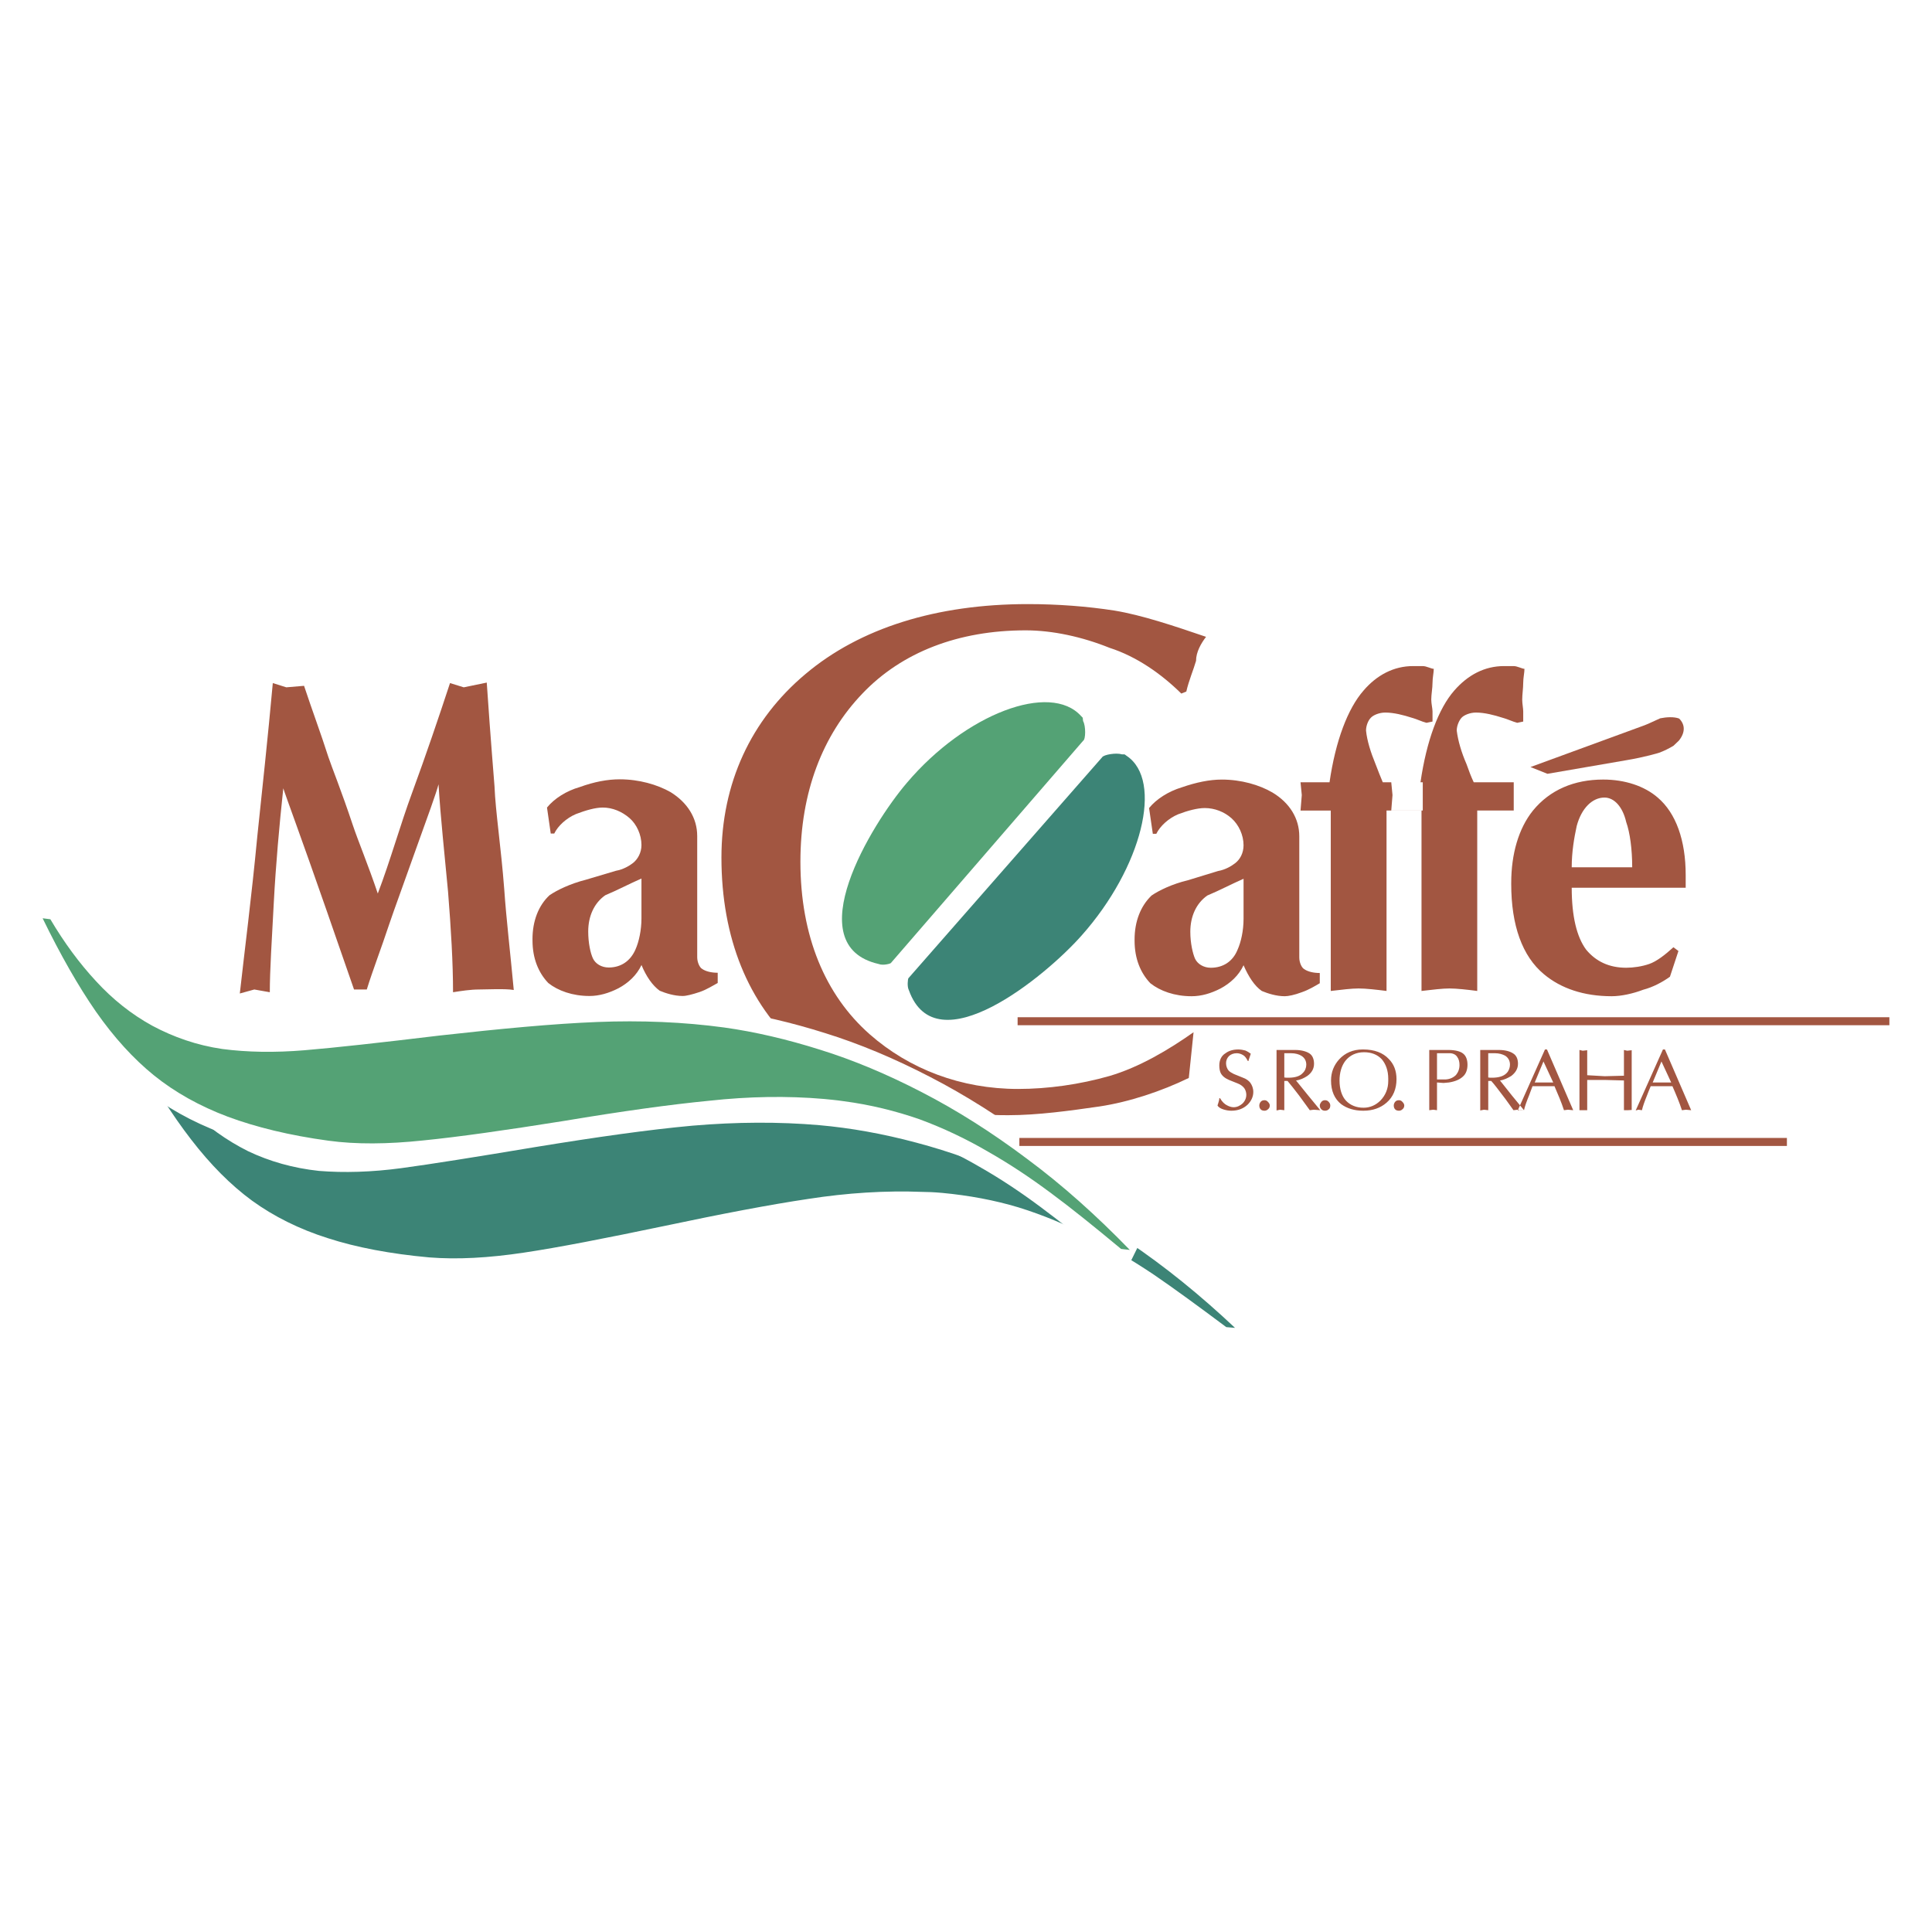 <?xml version="1.0" encoding="utf-8"?>
<!-- Generator: Adobe Illustrator 13.0.0, SVG Export Plug-In . SVG Version: 6.00 Build 14948)  -->
<!DOCTYPE svg PUBLIC "-//W3C//DTD SVG 1.0//EN" "http://www.w3.org/TR/2001/REC-SVG-20010904/DTD/svg10.dtd">
<svg version="1.0" id="Layer_1" xmlns="http://www.w3.org/2000/svg" xmlns:xlink="http://www.w3.org/1999/xlink" x="0px" y="0px"
	 width="192.756px" height="192.756px" viewBox="0 0 192.756 192.756" enable-background="new 0 0 192.756 192.756"
	 xml:space="preserve">
<g>
	<polygon fill-rule="evenodd" clip-rule="evenodd" fill="#FFFFFF" points="0,0 192.756,0 192.756,192.756 0,192.756 0,0 	"/>
	<path fill-rule="evenodd" clip-rule="evenodd" fill="#A25641" d="M71.978,85.556c0-7.406,2.942-13.74,8.378-18.303
		c5.436-4.588,13.066-6.982,22.193-6.982c2.967,0,5.935,0.225,8.652,0.648c2.719,0.449,5.91,1.521,9.127,2.618
		c-0.499,0.648-0.998,1.521-0.998,2.394c-0.249,0.873-0.723,1.97-0.972,3.067l-0.499,0.2c-1.97-1.945-4.438-3.69-7.156-4.563
		c-2.719-1.097-5.686-1.746-8.379-1.746c-6.683,0-12.343,2.17-16.283,6.309c-3.965,4.139-6.184,9.824-6.184,16.781
		c0,7.406,2.469,13.291,6.907,17.206c3.965,3.49,9.126,5.46,14.812,5.46c2.968,0,6.159-0.448,9.127-1.296
		c2.967-0.873,5.909-2.618,8.378-4.364l-0.474,4.563c-2.718,1.321-5.935,2.394-8.902,2.843c-2.942,0.424-6.159,0.873-9.126,0.873
		c-8.877,0-16.034-2.395-20.972-6.758S71.978,93.61,71.978,85.556L71.978,85.556z"/>
	<path fill-rule="evenodd" clip-rule="evenodd" fill="#A25641" d="M53.126,93.71c0-1.82,0.599-3.366,1.696-4.389
		c0.723-0.499,2.045-1.147,3.616-1.546l3.017-0.898c0.723-0.125,1.347-0.499,1.696-0.773c0.474-0.374,0.848-1.022,0.848-1.795
		c0-1.022-0.474-2.069-1.197-2.693c-0.748-0.648-1.696-1.047-2.668-1.047c-0.723,0-1.696,0.274-2.668,0.648
		c-0.948,0.399-1.795,1.172-2.169,1.945h-0.349l-0.374-2.593c0.723-0.897,1.945-1.67,3.267-2.044
		c1.446-0.524,2.768-0.773,3.99-0.773c1.92,0,3.74,0.524,5.062,1.272c1.696,1.047,2.668,2.593,2.668,4.389v12.094
		c0,0.499,0.249,1.022,0.474,1.147c0.374,0.274,0.972,0.398,1.571,0.398v1.022c-0.474,0.25-1.072,0.648-1.795,0.897
		c-0.748,0.25-1.347,0.399-1.695,0.399c-0.848,0-1.696-0.274-2.294-0.523c-0.723-0.523-1.347-1.421-1.82-2.568
		c-0.474,1.022-1.322,1.795-2.294,2.318c-0.973,0.499-1.945,0.773-2.893,0.773c-1.696,0-3.142-0.523-4.115-1.297
		c-0.972-1.022-1.571-2.443-1.571-4.239V93.71L53.126,93.71z M63.999,87.65c-1.197,0.524-2.419,1.172-3.616,1.671
		c-1.097,0.773-1.696,2.07-1.696,3.616c0,1.147,0.225,2.169,0.474,2.693s0.848,0.898,1.571,0.898c1.222,0,2.169-0.648,2.668-1.796
		c0.349-0.773,0.598-1.945,0.598-3.092V87.65L63.999,87.65z"/>
	<path fill-rule="evenodd" clip-rule="evenodd" fill="#A25641" d="M23.926,99.121c0.474-4.264,1.172-9.625,1.746-15.685
		c0.474-4.538,1.047-9.774,1.546-15.286l1.347,0.424l1.771-0.15c0.798,2.419,1.671,4.738,2.419,7.082
		c0.349,1.047,1.296,3.367,2.443,6.808c0.524,1.571,1.546,4.015,2.494,6.833c1.272-3.342,2.219-6.783,3.441-10.099
		c1.372-3.74,2.618-7.406,3.765-10.897l1.372,0.424l2.294-0.474c0.399,5.91,0.723,9.6,0.773,10.348
		c0.1,2.543,0.648,6.035,0.973,10.298c0.2,2.917,0.599,6.259,0.948,10.024c-0.848-0.149-2.693-0.05-3.441-0.05
		c-0.873,0-1.82,0.149-2.618,0.274c0-2.942-0.199-6.284-0.499-10.049c-0.349-3.765-0.748-7.381-0.948-10.697
		c-0.199,0.798-1.072,3.191-2.419,6.932c-1.047,2.967-1.945,5.386-2.494,7.007c-0.798,2.418-1.67,4.663-2.244,6.533H35.92h-0.598
		c-1.247-3.615-2.194-6.284-2.693-7.755c-2.618-7.53-4.164-11.645-4.364-12.318c-0.399,3.715-0.748,7.63-0.947,11.371
		c-0.2,3.765-0.399,6.832-0.399,8.977l-1.546-0.274L23.926,99.121L23.926,99.121z"/>
	<path fill-rule="evenodd" clip-rule="evenodd" fill="#A25641" d="M113.197,93.735c0-1.795,0.599-3.341,1.695-4.389
		c0.724-0.499,2.045-1.147,3.616-1.521l3.017-0.923c0.724-0.125,1.347-0.499,1.696-0.773c0.499-0.374,0.848-1.022,0.848-1.795
		c0-1.022-0.474-2.044-1.197-2.693c-0.723-0.648-1.695-1.022-2.668-1.022c-0.723,0-1.695,0.25-2.668,0.624
		c-0.947,0.399-1.795,1.172-2.17,1.945h-0.349l-0.374-2.568c0.723-0.897,1.945-1.67,3.267-2.069c1.446-0.499,2.768-0.773,3.99-0.773
		c1.92,0,3.74,0.523,5.062,1.296c1.695,1.022,2.668,2.568,2.668,4.364V95.53c0,0.523,0.25,1.022,0.474,1.147
		c0.374,0.274,0.973,0.399,1.571,0.399v1.022c-0.474,0.274-1.072,0.648-1.795,0.897c-0.724,0.274-1.347,0.399-1.696,0.399
		c-0.848,0-1.695-0.274-2.294-0.524c-0.723-0.498-1.321-1.421-1.82-2.568c-0.474,1.023-1.321,1.795-2.294,2.319
		c-0.973,0.499-1.92,0.773-2.893,0.773c-1.695,0-3.142-0.524-4.114-1.297c-0.973-1.022-1.571-2.444-1.571-4.239V93.735
		L113.197,93.735z M124.069,87.676c-1.197,0.523-2.419,1.172-3.615,1.67c-1.098,0.773-1.696,2.07-1.696,3.616
		c0,1.147,0.25,2.194,0.474,2.693c0.25,0.523,0.848,0.898,1.571,0.898c1.222,0,2.194-0.624,2.668-1.796
		c0.35-0.773,0.599-1.92,0.599-3.092V87.676L124.069,87.676z M132.771,98.996V80.868h-3.017l0.125-1.546l-0.125-1.272h2.893
		c0.599-4.139,1.82-7.356,3.391-9.151c1.322-1.546,3.018-2.444,4.938-2.444c0.25,0,0.748,0,0.973,0c0.374,0,0.848,0.274,1.098,0.274
		c0,0.374-0.125,0.897-0.125,1.396c0,0.524-0.125,1.172-0.125,1.671c0,0.399,0.125,0.897,0.125,1.172c0,0.25,0,0.773,0,1.022
		l-0.599,0.125c-0.498-0.125-0.973-0.374-1.446-0.499c-0.848-0.274-1.82-0.524-2.668-0.524c-0.599,0-1.197,0.25-1.446,0.524
		c-0.249,0.249-0.474,0.773-0.474,1.271c0.1,1.022,0.474,2.194,0.947,3.341c0.249,0.648,0.499,1.297,0.724,1.82h3.989v1.521v1.296
		h-3.615v18.003c-0.973-0.124-2.045-0.249-2.793-0.249c-0.724,0-1.671,0.125-2.769,0.249V98.996L132.771,98.996z M141.824,98.996
		V80.868h-3.018l0.124-1.546l-0.124-1.272h2.917c0.599-4.139,1.796-7.356,3.367-9.151c1.346-1.546,3.017-2.444,4.962-2.444
		c0.249,0,0.724,0,0.973,0c0.349,0,0.848,0.274,1.072,0.274c0,0.374-0.125,0.897-0.125,1.396c0,0.524-0.1,1.172-0.1,1.671
		c0,0.399,0.1,0.897,0.1,1.172c0,0.25,0,0.773,0,1.022l-0.599,0.125c-0.474-0.125-0.973-0.374-1.446-0.499
		c-0.848-0.274-1.82-0.524-2.668-0.524c-0.599,0-1.197,0.25-1.446,0.524c-0.225,0.249-0.474,0.773-0.474,1.271
		c0.124,1.022,0.474,2.194,0.973,3.341c0.225,0.648,0.474,1.297,0.723,1.82h3.99v1.521v1.296h-3.641v18.003
		c-0.948-0.124-2.045-0.249-2.769-0.249c-0.723,0-1.695,0.125-2.792,0.249V98.996L141.824,98.996z M150.776,88.074
		c0-2.842,0.723-5.411,2.169-7.206c1.695-2.069,4.114-3.092,7.007-3.092c2.169,0,4.114,0.648,5.437,1.795
		c1.82,1.546,2.793,4.264,2.793,7.729v1.272h-11.371c0,2.843,0.498,4.912,1.446,6.184c0.973,1.172,2.294,1.796,3.989,1.796
		c0.724,0,1.571-0.125,2.294-0.375c0.724-0.249,1.571-0.897,2.419-1.67l0.499,0.374l-0.848,2.568
		c-0.724,0.523-1.695,1.047-2.668,1.297c-0.973,0.374-2.17,0.648-3.143,0.648c-2.768,0-5.062-0.773-6.758-2.194
		c-2.169-1.796-3.266-4.888-3.266-9.002V88.074L150.776,88.074z M162.845,86.528c0-1.795-0.225-3.466-0.599-4.513
		c-0.349-1.521-1.196-2.443-2.169-2.443c-1.197,0-2.294,1.047-2.769,2.842c-0.249,1.147-0.498,2.568-0.498,4.114H162.845
		L162.845,86.528z"/>
	<path fill-rule="evenodd" clip-rule="evenodd" fill="#A25641" d="M152.696,76.529l11.37-4.164c0.474-0.174,1.098-0.499,1.571-0.698
		c0.623-0.125,1.371-0.174,1.895,0.025c0.574,0.574,0.649,1.347-0.024,2.194l-0.549,0.524c-0.374,0.224-0.947,0.523-1.446,0.698
		c0,0-1.347,0.424-3.316,0.749l-7.805,1.346L152.696,76.529L152.696,76.529z"/>
	<path fill="none" stroke="#FFFFFF" stroke-width="3.466" stroke-miterlimit="2.613" d="M14.102,104.731l-0.773-0.075
		c1.92,3.566,3.865,6.608,5.735,9.027c1.92,2.493,3.94,4.537,6.084,6.108c2.169,1.571,4.713,2.843,7.555,3.74
		c2.843,0.923,6.259,1.571,10.124,1.92c2.793,0.225,5.935,0.05,9.426-0.474c3.516-0.523,8.204-1.446,13.939-2.643
		c5.785-1.223,10.598-2.145,14.463-2.719c3.84-0.598,7.68-0.848,11.42-0.698c0.449,0,1.098,0.025,1.945,0.101
		c2.643,0.249,5.212,0.723,7.605,1.446c2.419,0.748,4.788,1.745,7.032,2.892c2.244,1.147,4.413,2.444,6.458,3.815
		c2.045,1.396,4.464,3.167,7.231,5.236l0.873,0.075c-3.466-3.267-7.032-6.159-10.673-8.603c-3.641-2.469-7.256-4.538-10.797-6.135
		c-3.541-1.62-7.007-2.867-10.324-3.74c-3.342-0.897-6.583-1.471-9.675-1.745c-4.04-0.349-8.279-0.324-12.667,0.05
		c-4.389,0.399-9.625,1.147-15.585,2.119c-5.984,0.998-10.498,1.721-13.465,2.12c-2.967,0.398-5.71,0.474-8.204,0.274
		c-2.568-0.274-4.938-0.947-7.082-1.97c-2.144-1.073-4.089-2.469-5.81-4.165C17.194,108.971,15.598,106.976,14.102,104.731
		L14.102,104.731z"/>
	<path fill-rule="evenodd" clip-rule="evenodd" fill="#3C8476" d="M14.102,104.731l-0.773-0.075c1.92,3.566,3.865,6.608,5.735,9.027
		c1.92,2.493,3.94,4.537,6.084,6.108c2.169,1.571,4.713,2.843,7.555,3.74c2.843,0.923,6.259,1.571,10.124,1.92
		c2.793,0.225,5.935,0.05,9.426-0.474c3.516-0.523,8.204-1.446,13.939-2.643c5.785-1.223,10.598-2.145,14.463-2.719
		c3.84-0.598,7.68-0.848,11.42-0.698c0.449,0,1.098,0.025,1.945,0.101c2.644,0.249,5.212,0.723,7.605,1.446
		c2.419,0.748,4.788,1.745,7.032,2.892c2.244,1.147,4.413,2.444,6.458,3.815c2.045,1.396,4.464,3.167,7.231,5.236l0.873,0.075
		c-3.466-3.267-7.032-6.159-10.673-8.603c-3.641-2.469-7.256-4.538-10.797-6.135c-3.541-1.62-7.007-2.867-10.324-3.74
		c-3.342-0.897-6.583-1.471-9.675-1.745c-4.04-0.349-8.279-0.324-12.667,0.05c-4.389,0.399-9.625,1.147-15.585,2.119
		c-5.984,0.998-10.498,1.721-13.465,2.12c-2.967,0.398-5.71,0.474-8.204,0.274c-2.568-0.274-4.938-0.947-7.082-1.97
		c-2.144-1.073-4.089-2.469-5.81-4.165C17.194,108.971,15.598,106.976,14.102,104.731L14.102,104.731z"/>
	<path fill="none" stroke="#FFFFFF" stroke-width="3.466" stroke-miterlimit="2.613" d="M5.025,91.715l-0.773-0.1
		c1.771,3.641,3.566,6.782,5.311,9.301c1.796,2.568,3.741,4.713,5.811,6.384c2.069,1.671,4.563,3.066,7.356,4.114
		c2.818,1.047,6.184,1.87,10.049,2.394c2.743,0.374,5.885,0.35,9.426-0.025c3.516-0.349,8.254-1.021,14.039-1.944
		c5.81-0.973,10.672-1.646,14.538-2.02c3.89-0.425,7.73-0.499,11.445-0.175c0.449,0.05,1.122,0.1,1.97,0.225
		c2.643,0.349,5.162,0.972,7.531,1.795c2.369,0.873,4.688,1.97,6.857,3.242c2.194,1.246,4.313,2.668,6.283,4.139
		c1.995,1.472,4.314,3.342,6.982,5.561l0.873,0.1c-3.316-3.416-6.732-6.483-10.273-9.102c-3.517-2.643-7.032-4.861-10.473-6.632
		c-3.466-1.796-6.858-3.217-10.149-4.239c-3.316-1.048-6.533-1.796-9.575-2.22c-4.04-0.549-8.279-0.723-12.667-0.549
		c-4.414,0.175-9.65,0.674-15.685,1.347c-6.01,0.724-10.523,1.223-13.516,1.472s-5.735,0.199-8.204-0.125
		c-2.568-0.374-4.887-1.197-6.982-2.318c-2.094-1.147-3.965-2.644-5.61-4.438C7.917,96.104,6.396,94.034,5.025,91.715L5.025,91.715z
		"/>
	<path fill-rule="evenodd" clip-rule="evenodd" fill="#54A275" d="M5.025,91.715l-0.773-0.1c1.771,3.641,3.566,6.782,5.311,9.301
		c1.796,2.568,3.741,4.713,5.811,6.384c2.069,1.671,4.563,3.066,7.356,4.114c2.818,1.047,6.184,1.87,10.049,2.394
		c2.743,0.374,5.885,0.35,9.426-0.025c3.516-0.349,8.254-1.021,14.039-1.944c5.81-0.973,10.672-1.646,14.538-2.02
		c3.89-0.425,7.73-0.499,11.445-0.175c0.449,0.05,1.122,0.1,1.97,0.225c2.643,0.349,5.162,0.972,7.531,1.795
		c2.369,0.873,4.688,1.97,6.857,3.242c2.194,1.246,4.313,2.668,6.283,4.139c1.995,1.472,4.314,3.342,6.982,5.561l0.873,0.1
		c-3.316-3.416-6.732-6.483-10.273-9.102c-3.517-2.643-7.032-4.861-10.473-6.632c-3.466-1.796-6.858-3.217-10.149-4.239
		c-3.316-1.048-6.533-1.796-9.575-2.22c-4.04-0.549-8.279-0.723-12.667-0.549c-4.414,0.175-9.65,0.674-15.685,1.347
		c-6.01,0.724-10.523,1.223-13.516,1.472s-5.735,0.199-8.204-0.125c-2.568-0.374-4.887-1.197-6.982-2.318
		c-2.094-1.147-3.965-2.644-5.61-4.438C7.917,96.104,6.396,94.034,5.025,91.715L5.025,91.715z"/>
	<path fill-rule="evenodd" clip-rule="evenodd" fill="#54A275" d="M87.663,96.178c0.424,0.175,1.172-0.025,1.222-0.1l19.176-22.167
		c0.274-0.149,0.274-1.496,0-1.97c-0.075-0.474,0.05-0.225-0.199-0.499c-3.067-3.417-11.521-0.25-17.381,6.658
		C86.939,82.24,79.559,94.333,87.663,96.178L87.663,96.178z"/>
	<path fill-rule="evenodd" clip-rule="evenodd" fill="#3C8476" d="M90.68,98.797c-0.2-0.374-0.1-1.122-0.05-1.197l19.326-22.043
		c0.149-0.274,1.445-0.474,1.944-0.299c0.449,0.025,0.199-0.05,0.499,0.149c3.69,2.444,1.546,11.146-4.488,17.929
		C104.32,97.4,93.398,106.401,90.68,98.797L90.68,98.797z"/>
	<polygon fill-rule="evenodd" clip-rule="evenodd" fill="#A25641" points="101.527,101.489 188.504,101.489 188.504,102.287 
		101.527,102.287 101.527,101.489 	"/>
	<polygon fill-rule="evenodd" clip-rule="evenodd" fill="#A25641" points="101.702,113.533 178.28,113.533 178.28,114.331 
		101.702,114.331 101.702,113.533 	"/>
	<path fill-rule="evenodd" clip-rule="evenodd" fill="#A25641" d="M121.65,106.303c0-0.524,0.199-0.973,0.623-1.223
		c0.324-0.249,0.773-0.374,1.272-0.374c0.249,0,0.498,0.05,0.698,0.101c0.225,0.099,0.424,0.224,0.548,0.323
		c-0.024,0.075-0.074,0.2-0.124,0.374c-0.05,0.149-0.1,0.274-0.1,0.35h-0.075c-0.125-0.25-0.274-0.474-0.449-0.573
		c-0.199-0.125-0.424-0.2-0.647-0.2c-0.325,0-0.574,0.1-0.773,0.274c-0.199,0.199-0.3,0.449-0.3,0.724
		c0,0.273,0.101,0.548,0.25,0.723c0.1,0.125,0.324,0.25,0.523,0.349l0.923,0.375c0.299,0.1,0.573,0.299,0.723,0.498
		c0.175,0.25,0.3,0.549,0.3,0.923c0,0.499-0.225,0.923-0.573,1.271c-0.425,0.399-0.973,0.599-1.621,0.599
		c-0.274,0-0.524-0.05-0.773-0.125c-0.249-0.074-0.474-0.199-0.599-0.374c0-0.074,0.05-0.175,0.075-0.274
		c0.024-0.1,0.1-0.299,0.1-0.474h0.075c0.199,0.35,0.449,0.599,0.723,0.724c0.149,0.074,0.374,0.175,0.623,0.175
		c0.35,0,0.649-0.15,0.898-0.375c0.249-0.249,0.374-0.548,0.374-0.872c0-0.225-0.075-0.474-0.199-0.648
		c-0.125-0.175-0.374-0.374-0.648-0.474l-0.873-0.35c-0.399-0.174-0.698-0.398-0.848-0.723
		C121.7,106.851,121.65,106.602,121.65,106.303L121.65,106.303z M126.164,109.769c0.124,0,0.249,0.05,0.349,0.174
		c0.101,0.1,0.175,0.225,0.175,0.35c0,0.175-0.074,0.299-0.175,0.374c-0.1,0.1-0.225,0.149-0.349,0.149
		c-0.175,0-0.299-0.05-0.374-0.125c-0.1-0.1-0.149-0.224-0.149-0.398c0-0.125,0.05-0.25,0.124-0.35
		C125.865,109.818,125.989,109.769,126.164,109.769L126.164,109.769z M127.361,110.79v-6.034h1.87c0.623,0,1.122,0.149,1.421,0.35
		c0.299,0.199,0.449,0.573,0.449,1.022c0,0.498-0.225,0.897-0.674,1.222c-0.299,0.199-0.698,0.398-1.122,0.449
		c0.798,0.997,1.597,1.97,2.419,2.967l-0.648-0.05l-0.398,0.05c-0.35-0.474-0.724-0.997-1.072-1.472
		c-0.474-0.623-0.873-1.122-1.147-1.446h-0.324v2.918l-0.424-0.05L127.361,110.79L127.361,110.79z M128.134,107.499
		c0.05,0,0.149,0.025,0.225,0.025c0.05,0,0.125,0,0.175,0c0.673,0,1.172-0.15,1.446-0.474c0.224-0.2,0.349-0.524,0.349-0.823
		c0-0.399-0.175-0.698-0.499-0.897c-0.249-0.15-0.598-0.25-1.021-0.25h-0.674V107.499L128.134,107.499z M132.198,109.769
		c0.15,0,0.274,0.05,0.374,0.174c0.1,0.1,0.149,0.225,0.149,0.35c0,0.175-0.05,0.299-0.149,0.374c-0.1,0.1-0.224,0.149-0.374,0.149
		c-0.149,0-0.274-0.05-0.349-0.125c-0.101-0.1-0.175-0.224-0.175-0.398c0-0.125,0.074-0.25,0.149-0.35
		C131.924,109.818,132.049,109.769,132.198,109.769L132.198,109.769z M132.797,107.799c0-0.849,0.3-1.547,0.823-2.12
		c0.573-0.623,1.371-0.973,2.318-0.973h0.075c1.098,0,1.97,0.324,2.544,0.947c0.523,0.524,0.772,1.197,0.772,2.021
		c0,0.947-0.324,1.771-0.997,2.344c-0.599,0.523-1.372,0.798-2.295,0.798h-0.05c-0.848,0-1.596-0.225-2.169-0.648
		C133.146,109.644,132.797,108.846,132.797,107.799L132.797,107.799z M133.645,107.799c0,0.847,0.225,1.57,0.648,2.02
		c0.424,0.448,1.022,0.698,1.745,0.698c0.648,0,1.223-0.25,1.696-0.724c0.498-0.523,0.772-1.172,0.772-1.945v-0.224
		c0-0.823-0.249-1.472-0.647-1.945c-0.449-0.474-1.048-0.698-1.771-0.698c-0.773,0-1.422,0.3-1.871,0.873
		c-0.373,0.498-0.573,1.172-0.573,1.97V107.799L133.645,107.799z M139.58,109.769c0.124,0,0.249,0.05,0.349,0.174
		c0.1,0.1,0.175,0.225,0.175,0.35c0,0.175-0.075,0.299-0.175,0.374c-0.1,0.1-0.225,0.149-0.349,0.149c-0.175,0-0.3-0.05-0.375-0.125
		c-0.1-0.1-0.149-0.224-0.149-0.398c0-0.125,0.05-0.25,0.125-0.35C139.28,109.818,139.405,109.769,139.58,109.769L139.58,109.769z
		 M143.37,107.998v2.768l-0.374-0.05l-0.399,0.05v-4.463v-1.547h1.92c0.698,0,1.197,0.149,1.446,0.35
		c0.3,0.225,0.449,0.623,0.449,1.122c0,0.498-0.149,0.922-0.474,1.196c-0.3,0.274-0.748,0.474-1.372,0.574l-0.548,0.05
		L143.37,107.998L143.37,107.998z M143.37,105.08v2.618h0.398c0.05,0,0.125,0,0.175,0c0.075,0,0.149,0,0.175,0h0.1
		c0.448-0.024,0.798-0.199,1.047-0.448c0.225-0.274,0.35-0.599,0.35-0.998c0-0.324-0.075-0.599-0.225-0.798
		c-0.149-0.249-0.449-0.374-0.748-0.374c-0.05,0-0.225,0-0.374,0c-0.175,0-0.35,0-0.449,0H143.37L143.37,105.08z M147.684,110.79
		v-6.034h1.87c0.648,0,1.122,0.149,1.422,0.35c0.324,0.199,0.474,0.573,0.474,1.022c0,0.498-0.25,0.897-0.673,1.222
		c-0.325,0.199-0.724,0.398-1.123,0.449c0.773,0.997,1.571,1.97,2.395,2.967l-0.624-0.05l-0.424,0.05
		c-0.349-0.474-0.698-0.997-1.072-1.472c-0.474-0.623-0.848-1.122-1.146-1.446h-0.3v2.918l-0.424-0.05L147.684,110.79
		L147.684,110.79z M148.481,107.499c0.05,0,0.149,0.025,0.199,0.025c0.051,0,0.125,0,0.175,0c0.674,0,1.172-0.15,1.472-0.474
		c0.199-0.2,0.324-0.524,0.324-0.823c0-0.399-0.175-0.698-0.475-0.897c-0.273-0.15-0.623-0.25-1.021-0.25h-0.674V107.499
		L148.481,107.499z M151.424,110.79l2.718-6.084h0.2l2.618,6.06l-0.523-0.05l-0.399,0.05c-0.249-0.772-0.599-1.596-0.947-2.394
		h-2.194c-0.125,0.349-0.25,0.673-0.324,0.873c-0.274,0.673-0.449,1.172-0.523,1.521l-0.35-0.05L151.424,110.79L151.424,110.79z
		 M153.12,107.998h1.845l-0.973-2.095L153.12,107.998L153.12,107.998z M157.583,110.79v-6.034l0.324,0.075l0.449-0.05v2.493
		l1.745,0.1l1.92-0.05v-2.568l0.324,0.075l0.449-0.05v5.96l-0.399,0.024c-0.05,0-0.149,0-0.199,0c-0.075,0-0.149,0-0.175,0v-2.967
		l-1.87-0.051h-1.795v3.018h-0.175c-0.024,0-0.075,0-0.125,0s-0.124,0-0.149,0c-0.05,0-0.124,0-0.174,0c-0.051,0-0.125,0-0.15,0
		V110.79L157.583,110.79z M163.194,110.79l2.718-6.084h0.199l2.618,6.06l-0.523-0.05l-0.399,0.05
		c-0.249-0.772-0.598-1.596-0.947-2.394h-2.169c-0.15,0.349-0.274,0.673-0.35,0.873c-0.274,0.673-0.448,1.172-0.523,1.521
		l-0.349-0.05L163.194,110.79L163.194,110.79z M164.89,107.998h1.845l-0.972-2.095L164.89,107.998L164.89,107.998z"/>
</g>
</svg>
